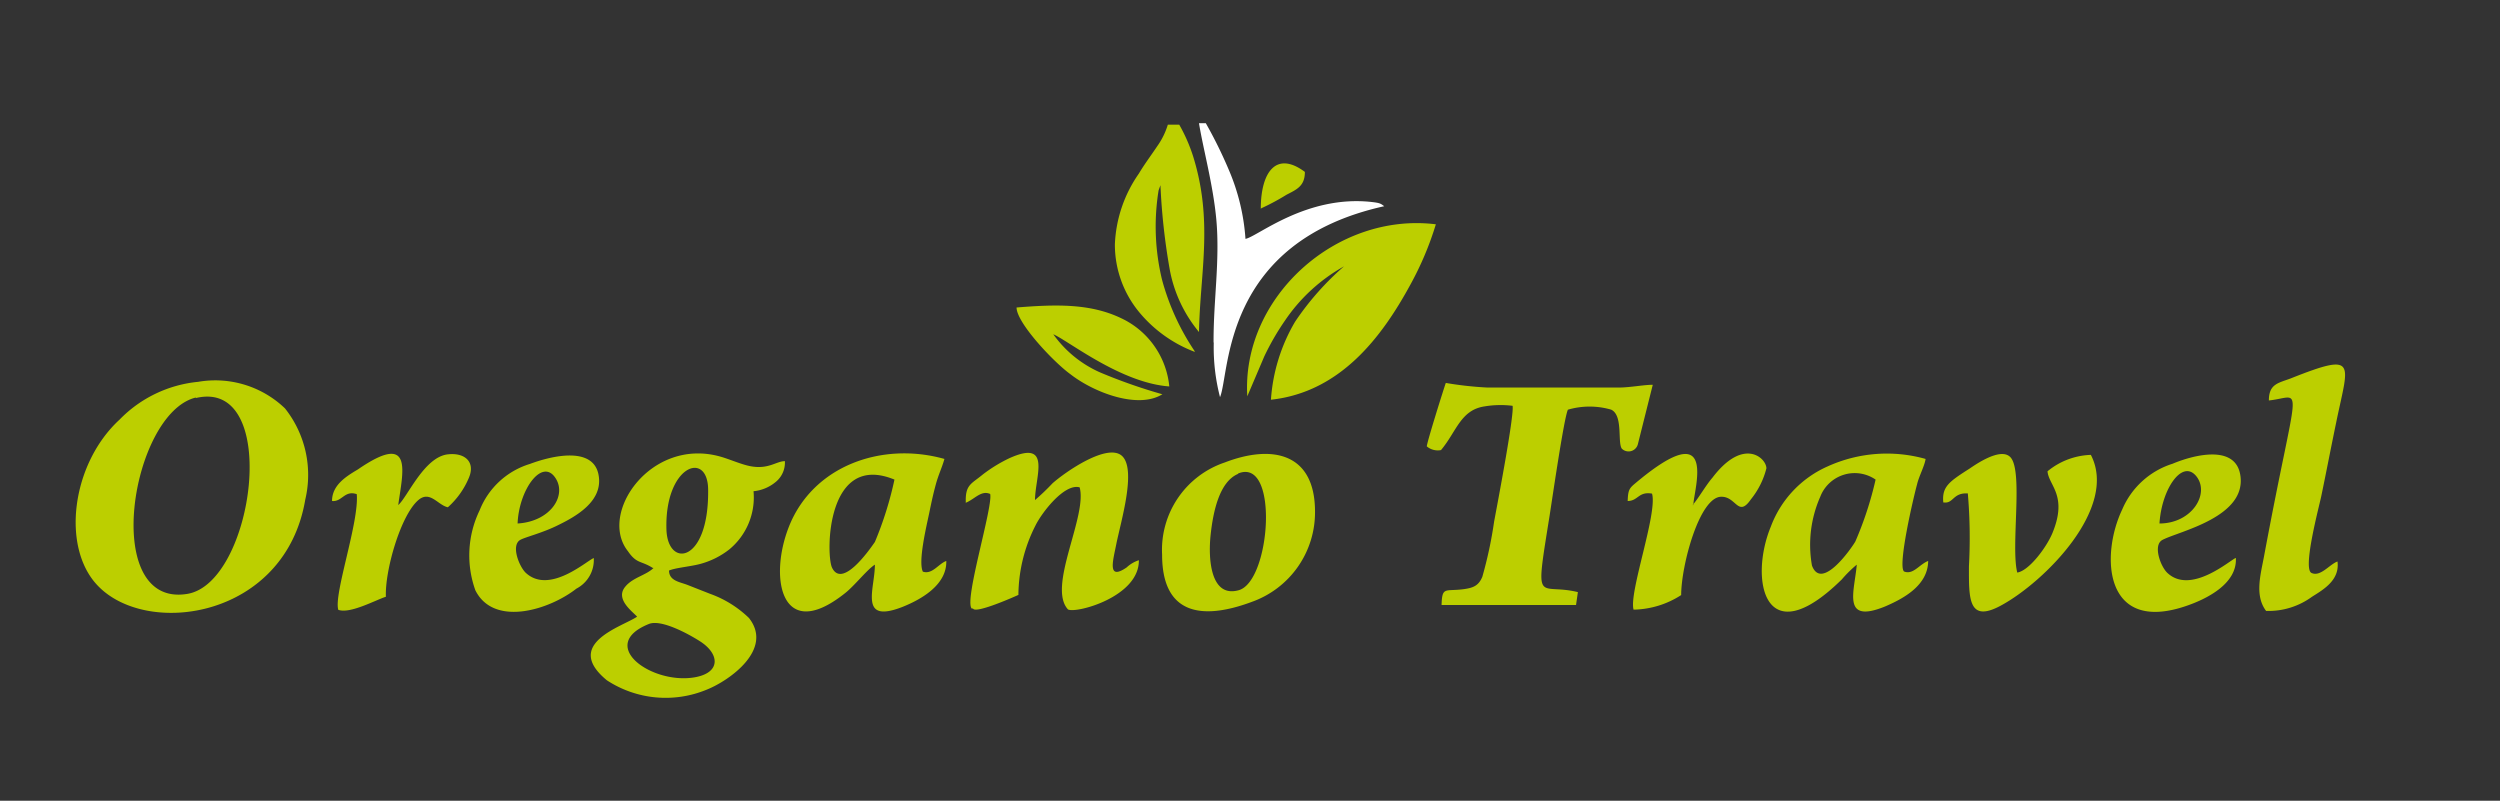 <svg id="Layer_1" data-name="Layer 1" xmlns="http://www.w3.org/2000/svg" xmlns:xlink="http://www.w3.org/1999/xlink" viewBox="0 0 135.53 43.41"><rect x="0" y="0" width="135.53" height="43.41" fill="#333333" stroke="none"/><defs><style>.cls-1{fill:none;}.cls-2{clip-path:url(#clip-path);}.cls-3{fill:#bccf00;}.cls-3,.cls-4{fill-rule:evenodd;}.cls-4{fill:#fff;}</style><clipPath id="clip-path"><rect class="cls-1" x="-100.94" y="-64.41" width="334" height="172"/></clipPath></defs><g class="cls-2"><path class="cls-3" d="M28.06,28.38c1.83-.11,2.73-1.59,2-2.54s-1.93.75-2,2.54m89,0c1.79,0,2.76-1.64,2-2.57S117.18,26.52,117.07,28.38ZM38.39,26.66v-.09c0-2.2-2.38-1.34-2.26,2.16C36.21,30.8,38.4,30.53,38.39,26.66Zm-3.22,7.17c-2.8,1.13.09,3.25,2.42,2.9,1.51-.23,1.43-1.27.38-1.95C37.43,34.43,35.86,33.54,35.17,33.83ZM48.49,26c-3.69-1.52-3.72,4-3.39,4.76.54,1.17,2-.9,2.33-1.38A19,19,0,0,0,48.49,26Zm53.19,0a2,2,0,0,0-3,.93,6.46,6.46,0,0,0-.45,3.73c.52,1.4,2.14-.94,2.35-1.3A18.85,18.85,0,0,0,101.68,26Zm-34.56-.31c-1,.42-1.35,2-1.49,3.31s0,3.41,1.51,3C68.89,31.55,69.36,24.75,67.12,25.67ZM18,27.16c.54.06.68-.6,1.34-.37.14,1.5-1.26,5.43-1,6.27.63.23,2-.52,2.58-.71-.06-1.41.8-4.42,1.76-5.24.63-.54,1.06.28,1.6.39a4.43,4.43,0,0,0,1.14-1.6c.36-.85-.21-1.37-1.13-1.27-1.29.13-2.2,2.32-2.7,2.75.23-1.73.89-4.05-2.19-1.93C18.76,25.83,18,26.3,18,27.16Zm73.8.22c0-.77,1.42-5-3.1-1.22-.36.3-.44.37-.46,1,.57,0,.58-.53,1.32-.4.31,1.05-1.27,5.39-1,6.29a4.9,4.9,0,0,0,2.58-.79c0-1.61,1-5.36,2.19-5.33.8,0,.9,1.14,1.59.14a4.36,4.36,0,0,0,.84-1.68c0-.56-1.24-1.71-2.92.5C92.46,26.33,92.09,27,91.76,27.38Zm13.59-.14c.52.06.48-.54,1.29-.49a28.28,28.28,0,0,1,.06,3.95c0,1.7-.06,3.1,1.73,2.13,2.34-1.26,6.38-5.28,4.88-8.17a3.88,3.88,0,0,0-2.35.89c.06.76,1.09,1.3.29,3.29-.3.78-1.28,2.1-1.93,2.2-.35-1.39.3-5.3-.32-6.19-.47-.67-1.85.27-2.26.55C105.65,26.12,105.27,26.39,105.35,27.24ZM123,21.71c1.93-.2,1.58-1.46-.27,8.49-.19,1-.5,2.1.12,2.92a4,4,0,0,0,2.49-.77c.64-.4,1.51-.91,1.38-1.91-.43.15-.92.85-1.41.62s.41-3.58.53-4.16c.28-1.34.54-2.71.81-4,.66-3.24,1.22-3.85-2.48-2.38C123.5,20.77,123,20.82,123,21.71Zm-1.8,8.54c-.32.13-2.43,2-3.7.81-.37-.34-.8-1.51-.27-1.79.88-.47,4.66-1.24,4.21-3.58-.32-1.62-2.59-1-3.66-.55a4.4,4.4,0,0,0-2.73,2.48c-1.18,2.47-1,6.74,3.44,5.24C119.62,32.48,121.29,31.65,121.21,30.25Zm-89,0c-.34.1-2.39,2-3.69.81-.36-.33-.85-1.54-.27-1.81.28-.14,1.14-.36,1.89-.72,1-.48,2.63-1.33,2.31-2.83s-2.51-1-3.71-.55A4.27,4.27,0,0,0,26,27.67,5.6,5.6,0,0,0,25.77,32c1,2,4,1.07,5.48-.09A1.75,1.75,0,0,0,32.19,30.26Zm20.17-3c.48-.2.83-.69,1.31-.47.16.69-1.43,5.79-1,6.21,0,0,.06,0,.07,0,.13.31,2.38-.7,2.46-.74a8.41,8.41,0,0,1,.92-3.75c.34-.7,1.57-2.31,2.4-2.08.43,1.56-1.77,5.4-.63,6.62.45.23,3.87-.69,3.84-2.67a1.78,1.78,0,0,0-.66.39c-1.09.75-.73-.4-.56-1.28.25-1.23,1.09-4,.32-4.75s-3.07.84-3.78,1.47a13,13,0,0,1-.95.91c0-1.26.94-3.32-1.39-2.27a8,8,0,0,0-1.45.89C52.66,26.24,52.31,26.27,52.36,27.28Zm-41.75-5.7c-3.52.85-5.19,11.39-.49,10.65C13.78,31.65,15.28,20.46,10.61,21.58ZM77.35,24.2a.92.92,0,0,0,.77.2c.84-1,1.06-2.18,2.37-2.37A5.23,5.23,0,0,1,82,22c.1.5-.84,5.41-1,6.27a22.72,22.72,0,0,1-.64,3c-.21.5-.51.61-1.09.68-.94.11-1.09-.15-1.12.85h7.29l.1-.7C83.37,31.57,83.2,33,84,28c.14-.88.79-5.38,1-5.79a4.18,4.18,0,0,1,2.35,0c.65.32.33,1.75.57,2.11a.52.52,0,0,0,.87-.23l.81-3.23c-.49,0-1.18.14-1.8.15H80.64a19,19,0,0,1-2.26-.25C78.23,21.19,77.35,24,77.35,24.2Zm-6.06,3.54c0-3.21-2.34-3.65-4.89-2.67a5,5,0,0,0-3.4,5c0,3.25,2.15,3.57,4.86,2.56A5.15,5.15,0,0,0,71.29,27.74Zm29.37,2.87c-.12,1.45-.84,3.23,1.53,2.27,1-.43,2.33-1.14,2.34-2.47-.49.19-.81.77-1.31.57-.35-.32.51-4,.71-4.73.1-.43.41-1,.46-1.37a7.76,7.76,0,0,0-5.3.4A5.78,5.78,0,0,0,96,28.55c-1.18,2.86-.36,7,3.85,2.86A6.74,6.74,0,0,1,100.66,30.61Zm-53.23,0c0,1.32-.9,3.23,1.5,2.29,1-.4,2.41-1.19,2.37-2.49-.43.16-.76.75-1.27.58-.27-.55.21-2.52.35-3.2s.21-1,.35-1.52.33-.9.47-1.39c-3.38-.95-7.12.36-8.43,3.67-1.11,2.81-.4,6.32,3,3.64C46.29,31.8,47,30.88,47.43,30.61Zm-12,.18c-.39.39-1.11.51-1.52,1-.58.67.34,1.33.63,1.64-.76.53-4.06,1.46-1.64,3.45a5.81,5.81,0,0,0,5.43.5c1.22-.49,3.62-2.18,2.27-3.88a5.88,5.88,0,0,0-2.11-1.31l-1.22-.48c-.41-.16-1-.22-1-.78.37-.16,1.24-.22,1.77-.38a4.37,4.37,0,0,0,1.49-.76,3.65,3.65,0,0,0,1.32-3.16,2.2,2.2,0,0,0,1.2-.5A1.35,1.35,0,0,0,42.55,25c-.46,0-.88.45-1.83.28-.49-.08-1.17-.39-1.68-.53-3.76-1.05-6.62,3.09-5,5.13C34.52,30.58,34.74,30.38,35.39,30.79ZM10.74,20.7a6.86,6.86,0,0,0-4.26,2.05c-2.6,2.39-3.18,6.92-1.18,9C8,34.58,15.47,33.5,16.55,27.08a5.8,5.8,0,0,0-1.1-4.94A5.46,5.46,0,0,0,10.74,20.7Z"/><path class="cls-3" d="M67.62,21.48l.92-2.16a13.88,13.88,0,0,1,1.12-1.94,9.39,9.39,0,0,1,3.2-2.94,15.17,15.17,0,0,0-2.65,3,9.57,9.57,0,0,0-1.31,4.23c3.75-.41,6-3.37,7.56-6.24a17,17,0,0,0,1.38-3.27c-5.42-.67-10.56,4-10.22,9.35"/><path class="cls-3" d="M64.74,19A13,13,0,0,1,63,15.18a12.25,12.25,0,0,1-.19-4.86l.1-.28a35.18,35.18,0,0,0,.5,4.55A7.4,7.4,0,0,0,65,18c.06-3.23.78-6-.32-9.53a8.92,8.92,0,0,0-.75-1.71h-.62a4,4,0,0,1-.57,1.16c-.34.51-.67.94-1,1.49a7.2,7.2,0,0,0-1.3,3.83,5.75,5.75,0,0,0,1.34,3.71,7.24,7.24,0,0,0,3,2.13"/><path class="cls-4" d="M65.8,18.59a10.73,10.73,0,0,0,.34,2.94c.55-1.32.1-8.4,8.9-10.35-.19-.15-.25-.18-.68-.23-3.54-.39-6.19,1.88-6.84,2a11.46,11.46,0,0,0-.92-3.78,24.49,24.49,0,0,0-1.23-2.49H65c.22,1.37.77,3.35.94,5.23.2,2.23-.16,4.38-.15,6.64"/><path class="cls-3" d="M63,21.37a29.17,29.17,0,0,1-3.36-1.18,6.18,6.18,0,0,1-2.54-2.07c.83.36,3.66,2.64,6.29,2.83a4.57,4.57,0,0,0-2.61-3.7c-1.69-.81-3.56-.75-5.67-.58,0,.83,2,2.95,2.91,3.61,1.28,1,3.68,1.92,5,1.09"/><path class="cls-3" d="M68.38,11.29a12.31,12.31,0,0,0,1.36-.73c.56-.29,1-.47,1-1.24-1.55-1.16-2.39,0-2.39,2"/></g></svg>